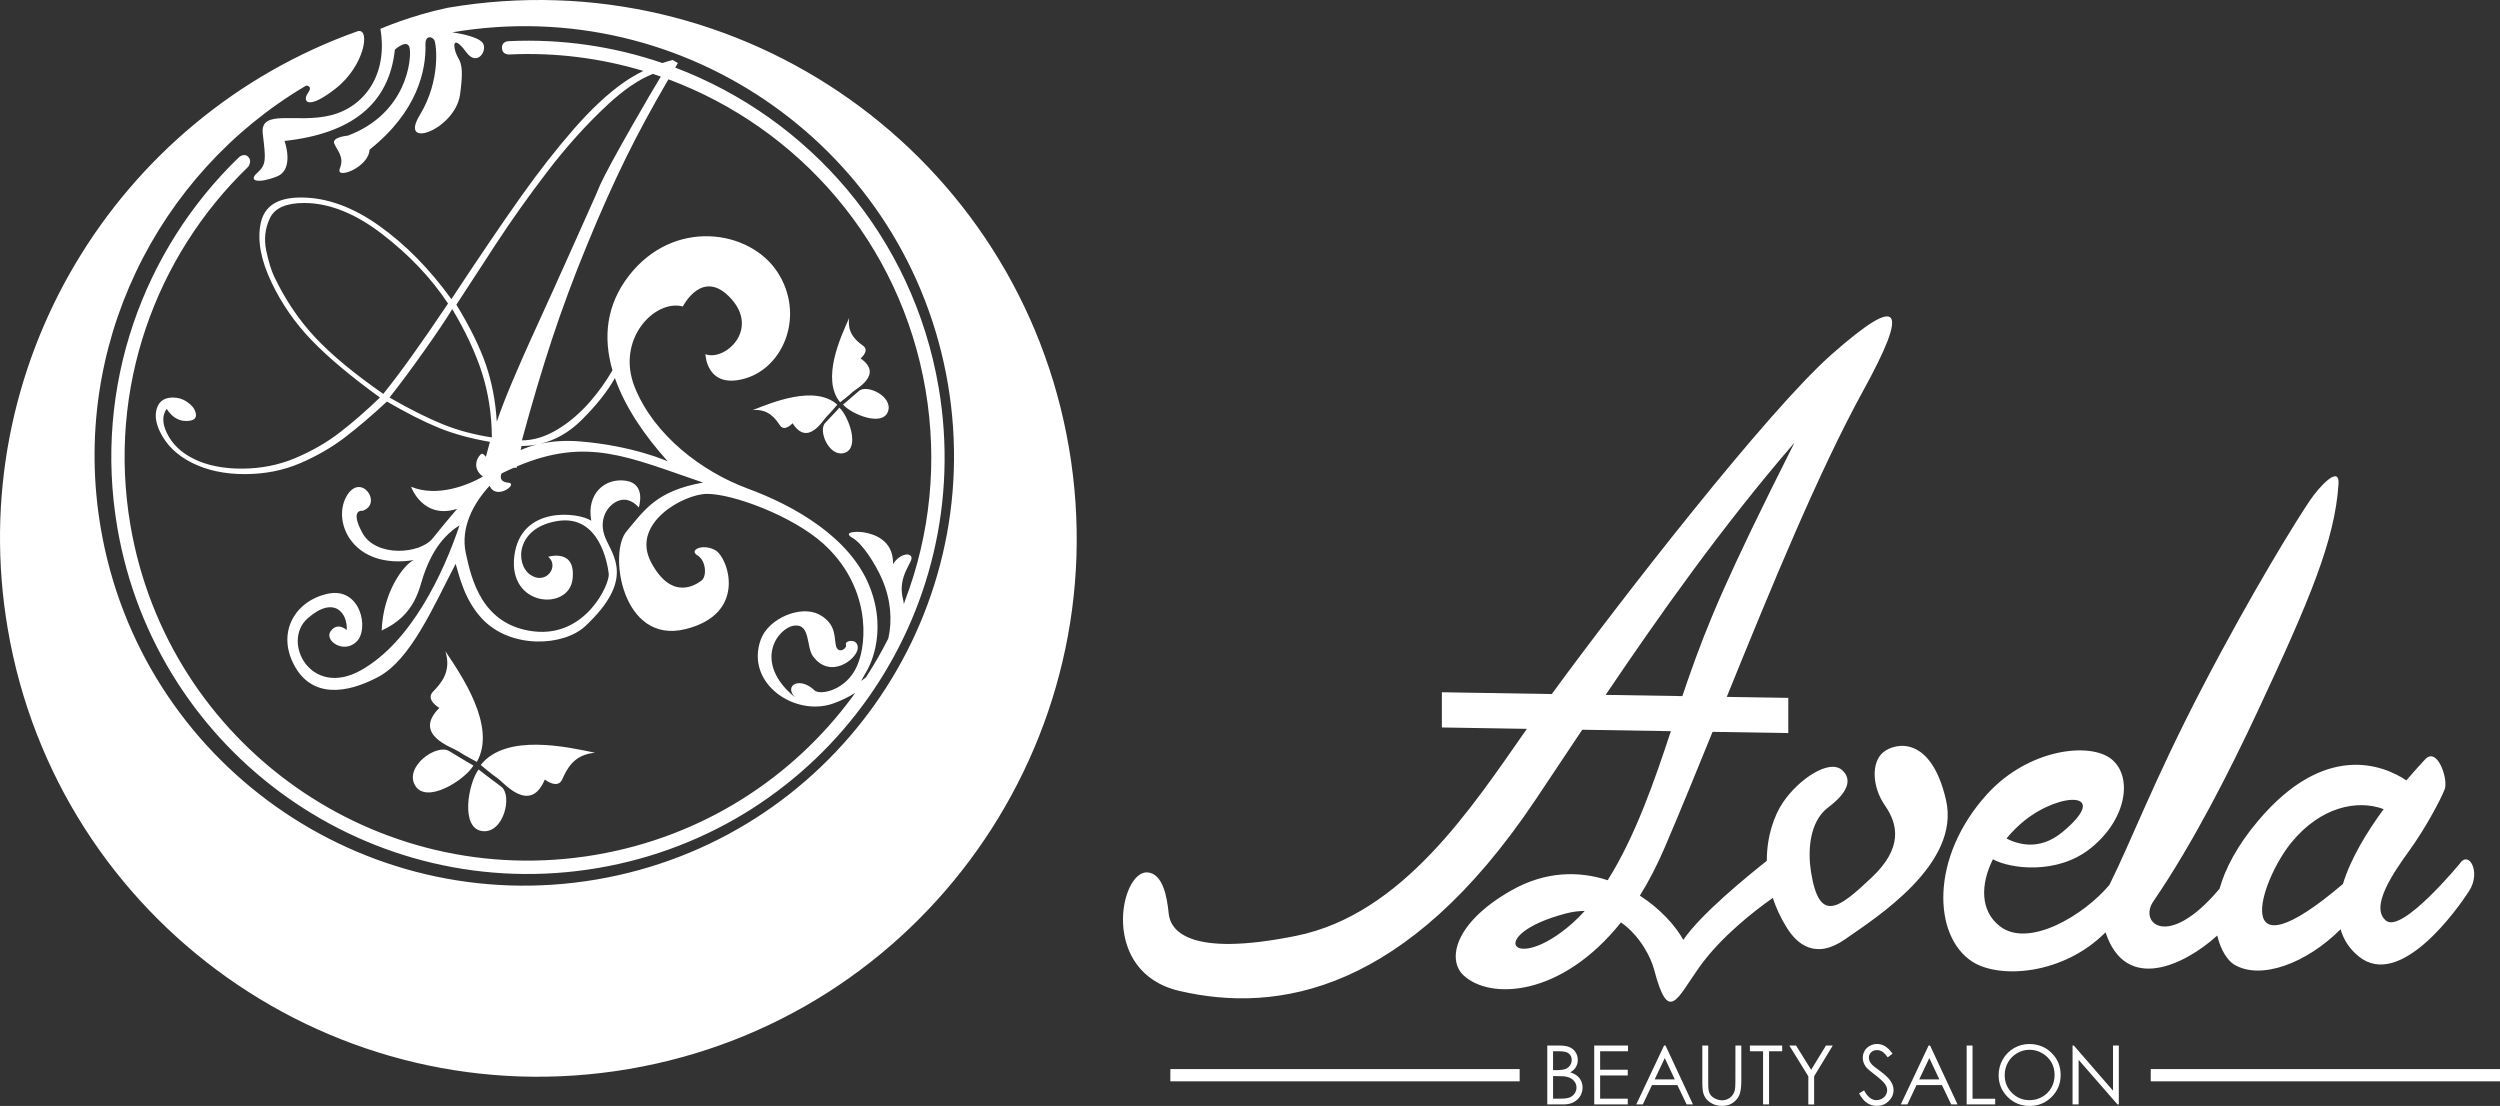 <?xml version="1.0" encoding="utf-8"?>
<!-- Generator: Adobe Illustrator 16.0.4, SVG Export Plug-In . SVG Version: 6.00 Build 0)  -->
<!DOCTYPE svg PUBLIC "-//W3C//DTD SVG 1.1//EN" "http://www.w3.org/Graphics/SVG/1.1/DTD/svg11.dtd">
<svg version="1.1" id="レイヤー_1" xmlns="http://www.w3.org/2000/svg" xmlns:xlink="http://www.w3.org/1999/xlink" x="0px"
	 y="0px" width="291.437px" height="128.926px" viewBox="1.165 2.369 291.437 128.926"
	 enable-background="new 1.165 2.369 291.437 128.926" xml:space="preserve">
<rect x="1.165" y="2.369" width="291.437" height="128.926" fill="#333333" stroke="none"/>
<g>
	<path fill="#FFFFFF" d="M64.675,93.243c0,0,1.491,1.181,2.029-0.012c0.538-1.189,1.328-2.908,3.832-3.11
		c-3.192-0.667-10.378-2.307-13.33,1.421c0,0,1.355,1.153,1.992,1.575C59.835,93.536,62.945,97.372,64.675,93.243z M30.198,20.772
		c-0.481-0.685-1.161-0.085-1.161-0.085c-11.174,10.768-17.001,26.699-14.2,43.153c4.507,26.441,29.589,44.225,56.033,39.717
		c26.439-4.5,44.221-29.585,39.716-56.028c-3.001-17.611-15.132-31.377-30.708-37.279l0.309-0.535l-0.598-0.352
		c-0.405,0.097-0.808,0.223-1.207,0.354c-5.623-1.922-11.658-2.838-17.854-2.553c0,0-0.825-0.033-0.846,0.729
		c-0.022,0.937,0.915,0.823,0.915,0.823c5.372-0.249,10.617,0.44,15.563,1.921c-0.789,0.395-1.568,0.841-2.327,1.374
		c-1.822,1.281-3.741,3.075-5.758,5.379c-2.017,2.307-4.069,4.933-6.165,7.878c-2.091,2.944-4.8,6.938-8.125,11.974
		c-2.54-3.521-5.348-6.374-8.429-8.563c-3.084-2.192-6.12-3.287-9.109-3.287c-2.71,0-4.268,0.996-4.687,2.98
		c-0.419,1.987,0,4.294,1.257,6.92c1.186,2.488,2.742,4.732,4.667,6.731c1.923,2.001,4.581,4.229,7.973,6.687
		c-1.558,1.503-3.101,2.849-4.636,4.038c-1.534,1.189-3.278,2.197-5.23,3.02C33.636,56.591,31.553,57,29.337,57
		c-2.162,0-4.001-0.368-5.517-1.104c-1.516-0.735-2.586-1.752-3.208-3.058c-0.54-1.131-0.548-2.064-0.02-2.801
		c0.62,0.938,1.371,1.408,2.254,1.408c1.082,0,1.413-0.441,0.99-1.322c-0.148-0.315-0.454-0.625-0.922-0.942
		c-0.466-0.312-0.999-0.469-1.601-0.469c-0.949,0-1.563,0.401-1.841,1.196c-0.279,0.798-0.167,1.723,0.335,2.775
		c0.736,1.539,1.976,2.751,3.721,3.63c1.746,0.882,3.8,1.325,6.161,1.325c2.333,0,4.482-0.422,6.442-1.26
		c1.962-0.84,3.711-1.852,5.255-3.032c1.541-1.183,3.167-2.569,4.884-4.166c2.318,1.345,4.333,2.364,6.045,3.062
		c1.711,0.7,3.698,1.246,5.962,1.636l-0.47,1.748c-0.186-0.229-0.353-0.402-0.474-0.36c-0.359,0.125-1.345,1.555,0.127,2.66
		c-1.798,1.039-5.366,2.428-8.373,1.188c0,0,1.354,3.853,5.37,2.573c0,0-1.345,1.555-2.848,3.435
		c-1.502,1.88-6.66,2.208-8.199-0.627c-1.539-2.838,0.037-2.581,0.037-2.581c2.406-0.849-0.28-4.636-1.923-1.625
		c-1.644,3.012,0.827,8.498,7.869,7.371c-1.163,0.542-3.57,3.691-3.735,8.211c3.963-1.803,4.353-4.916,4.893-6.455
		c0.539-1.543,1.623-4.222,4.179-5.799c-1.844,5.516-5.62,13.608-11.496,16.892c-5.872,3.284-9.292-3.352-6.193-6.068
		c3.102-2.715,4.673-0.562,4.542,1.378c0,0-1.023-0.989-1.855,0.109c-0.828,1.103,1.499,2.717,3.005,1.241
		c1.508-1.477,0.459-6.381-3.32-5.591c-3.778,0.789-6.017,4.417-3.976,8.294c2.042,3.88,6.068,3.407,9.826,1.409
		c3.758-2,6.359-8.054,9.017-13.179c0.338,0.96,0.875,4.019,3.05,6.361c3.341,3.599,9.535,3.271,12.076,0.887
		c5.786-5.422,3.215-8.16,2.328-10.284c-0.88-2.125,0.259-3.877,1.582-4.344c1.326-0.465,2.314,0.809,2.314,0.809
		s0.92-2.759-1.504-3.119c-2.425-0.365-4.611,1.487-4.036,4.665c-1.427-0.986-8.219-1.838-8.967,4.101
		c-0.749,5.944,6.318,6.43,6.781,2.752c0.464-3.68-2.825-2.654-2.825-2.654c1.348,1.146-0.308,3.353-2.103,2.09
		c-1.794-1.259-1.666-5.497,3.202-6.264c4.87-0.766,5.812,4.985,5.953,6.152c0.137,1.17-2.66,7.426-8.722,6.72
		c-6.063-0.704-7.286-6.089-7.938-9.104c-0.656-3.013,0.91-5.862,2.772-7.872c0.755,1.764,3.424-0.257,2.172-0.361
		c-1.25-0.096-0.785-1.074-0.785-1.074c0.486-0.242,0.954-0.453,1.417-0.656h0.342l0.037-0.169
		c8.179-3.467,12.949-1.095,21.697,1.886c-5.47,0.979-6.842,3.219-8.939,5.714s-0.507,13.159,6.845,11.382
		c7.352-1.777,5.021-8.393,3.517-9.215c-1.505-0.822-3.104,0.012-2.089,0.598c1.02,0.589,1.134,2.443,0.496,2.936
		c-0.638,0.495-3.47,2.439-5.885-2.118c-2.417-4.559,3.82-7.971,6.522-7.977c3.031-0.006,9.964,2.577,13.53,5.783
		c5.428,4.89,5.234,11.409,3.949,14.294c-1.283,2.885-4.339,3.421-4.954,2.827c-1.684-1.629-3.6-0.627-2.285,0.807
		c-4.947-4.073-2.032-8.075-0.099-8.351c1.933-0.272,1.412,2.479,2.197,3.553c2.021,2.775,5.128,0.36,5.226-0.894
		c0.102-1.248-1.546-0.941-1.375-0.46c0.169,0.481-0.83,1.104-1.127,0.263c-0.296-0.845,0.16-2.626-2-3.762
		c-2.155-1.136-5.921,0.465-6.806,2.938c-1.824,5.098,3.982,9.01,8.434,7.443c0.951-0.337,1.81-0.755,2.577-1.238l-0.303,0.425
		c-6.965,9.455-17.46,16.324-29.951,18.45c-25.593,4.363-49.877-12.852-54.237-38.447c-2.714-15.926,2.929-31.344,13.745-41.774
		C30.114,21.804,30.519,21.226,30.198,20.772z M45.845,48.286c-3.364-2.34-6-4.52-7.905-6.548c-1.906-2.027-3.505-4.393-4.801-7.104
		c-0.354-0.742-0.67-1.768-0.943-3.081c-0.271-1.312-0.127-2.56,0.432-3.745c0.556-1.186,1.888-1.775,3.989-1.775
		c2.928,0,5.968,1.212,9.115,3.636c3.15,2.426,5.704,5.122,7.662,8.087C50.258,42.436,47.741,45.945,45.845,48.286z M52.787,51.83
		c-1.758-0.71-3.832-1.748-6.217-3.117c1.24-1.57,2.607-3.407,4.101-5.521c1.493-2.109,2.565-3.709,3.214-4.791
		c1.559,2.607,2.711,5.084,3.468,7.434c0.749,2.352,1.135,4.859,1.151,7.523C56.45,53.051,54.549,52.542,52.787,51.83z
		 M60.96,46.686c-0.779,1.827-1.405,3.441-1.883,4.84c-0.145-2.392-0.571-4.617-1.278-6.671c-0.71-2.052-1.851-4.375-3.432-6.969
		c1.313-2.018,2.862-4.391,4.645-7.122c1.784-2.729,3.779-5.537,5.986-8.422c2.211-2.888,4.534-5.468,6.977-7.742
		c1.897-1.767,3.665-2.97,5.304-3.619c0.31,0.1,0.613,0.211,0.92,0.319c-0.729,1.194-1.846,3.105-3.363,5.76
		c-1.883,3.295-3.119,5.578-3.707,6.853l-0.521,1.229c-2.252,5.053-3.967,8.873-5.137,11.456c-1.172,2.583-2.021,4.455-2.551,5.612
		C62.393,43.367,61.739,44.858,60.96,46.686z M61.859,54.834l0.106-0.475c0.615,0,1.212-0.061,1.794-0.171
		C63.038,54.369,62.409,54.594,61.859,54.834z M68.73,53.824c-1.81-0.143-3.33,0.001-4.601,0.283
		c1.764-0.41,3.376-1.329,4.838-2.776c1.721-1.708,3.014-3.337,3.881-4.893c1.161,3.326,3.39,6.642,6.165,9.715
		C79.013,56.154,74.99,54.326,68.73,53.824z M102.214,80.572c0,0,2.59-4.157,0.318-9.847c-2.273-5.689-8.709-9.375-14.146-11.379
		c-5.439-2.005-10.997-6.269-13.226-11.842c-2.233-5.566,2.329-10.282,5.609-9.41c0,0,2.3-4.596,5.63-0.901
		c3.332,3.698-0.805,7.316-2.999,6.465c0,0,0.112,4.152,4.648,2.825c4.535-1.326,6.973-7.456,3.745-12.404
		c-3.232-4.948-12.085-6.294-17.296,0.409c-2.674,3.437-3.039,7.237-1.935,11.051c-0.724,1.254-1.579,2.465-2.584,3.624
		c-1.185,1.365-2.472,2.466-3.87,3.297c-1.395,0.831-2.76,1.245-4.101,1.245c1.152-4.259,2.319-8.179,3.497-11.759
		c1.179-3.577,2.543-7.25,4.091-11.011c1.545-3.766,3.063-7.165,4.559-10.206c1.389-2.828,3.04-5.871,4.932-9.113
		c15.196,5.663,27.05,19.038,29.97,36.174c1.453,8.542,0.507,16.936-2.351,24.495l-0.174,0.508
		c-0.022-0.218-0.056-0.417-0.105-0.599c-0.689-2.734,1.299-4.382,0.967-4.94c-0.331-0.559-1.532-0.135-2.122,0.882
		c0.072-2.862-2.317-3.509-3.33-3.696c-1.009-0.184-2.582-0.038-1.402,0.628c1.181,0.667,2.715,3.101,3.472,4.863
		c1.017,2.373,1.178,4.783,0.713,6.861l-0.107,0.201c-0.702,1.384-1.475,2.73-2.312,4.035l-0.171,0.278
		c-0.188,0.162-0.384,0.308-0.588,0.445L102.214,80.572z M99.022,49.892c0,0-0.78,0.868-1.657,1.778
		c-0.878,0.908,0.488,4.077,2.273,3.485C101.426,54.561,100.104,50.926,99.022,49.892z M54.549,89.927
		c0.629,0.432,2.203,1.257,2.203,1.257c2.354-4.129-1.854-10.183-3.666-12.895c0.749,2.4-0.547,3.775-1.452,4.722
		c-0.903,0.941,0.751,1.883,0.751,1.883C49.202,88.043,53.919,89.494,54.549,89.927z M74.463,126.99
		c34.167-5.818,57.141-38.231,51.32-72.398c-5.82-34.165-38.234-57.14-72.396-51.322c-4.314,0.896-7.877,2.461-7.877,2.461
		c0.896,5.269-1.804,9.082-5.781,10.077c-3.978,0.997-8.277-0.82-7.931,2.147c0.346,2.972,0.452,3.594-0.656,4.58
		c-1.109,0.987,0.211,1.241,2.303,0.406c2.093-0.834,0.889-4.142,0.889-4.142c7.833-0.854,12.189-4.308,12.865-10.646
		c0,0,1.522-1.375,1.731-0.134c0.213,1.238-0.31,7.552-7.203,10.159c0,0-1.886,0.164-1.6,0.912c0.288,0.747,1.222,1.547,0.656,2.919
		c-0.562,1.373,3.4-0.14,3.458-2.188c5.62-4.464,6.604-9.285,6.524-12.275c-0.03-1.113,0.796-0.934,1.033-0.495
		c0.233,0.44,0.79,4.653-1.702,8.746c-2.49,4.092,4.117,1.689,4.698-2.396c0.579-4.088-0.172-3.802-0.538-5.014
		c-0.364-1.212,0.048-1.603,1.295,0.097c1.248,1.704,2.507-0.265,1.883-1.116c-0.623-0.853-3.558-1.228-3.558-1.228
		c27.27-4.647,53.144,13.695,57.788,40.965c4.644,27.27-13.695,53.146-40.968,57.793c-27.271,4.642-53.144-13.697-57.787-40.97
		c-3.594-21.083,6.557-41.331,23.944-51.579c0,0,0.843-0.024,0.203,0.881c-0.646,0.908-0.123,2.097,3.253-0.551
		c3.378-2.651,4.062-7.075,2.557-6.673C14.653,16.02-3.135,45.146,2.067,75.667C7.884,109.833,40.297,132.81,74.463,126.99z
		 M101.288,47.95c-0.945,0.839-1.847,1.582-1.847,1.582c0.988,1.127,4.563,2.6,5.23,0.839S102.232,47.111,101.288,47.95z
		 M56.955,92.069c-1.21,1.633-2.139,6.793,0.39,7.179c2.522,0.38,3.62-4.173,2.236-5.185S56.955,92.069,56.955,92.069z
		 M98.773,49.542c-2.61-2.34-7.628-0.249-9.864,0.636c1.845-0.168,2.638,0.981,3.177,1.778c0.538,0.799,1.476-0.246,1.476-0.246
		c1.773,2.783,3.556-0.393,3.962-0.777C97.934,50.546,98.773,49.542,98.773,49.542z M100.546,48.077
		c0.403-0.39,3.646-2.037,0.942-3.925c0,0,1.085-0.892,0.308-1.464c-0.773-0.575-1.888-1.411-1.642-3.249
		c-0.978,2.199-3.279,7.124-1.052,9.829C99.102,49.267,100.141,48.471,100.546,48.077z M49.557,93.939
		c1.298,2.199,5.742-0.592,6.801-2.324c0,0-1.377-0.785-2.831-1.689C52.073,89.024,48.26,91.738,49.557,93.939z"/>
</g>
<g>
	<path fill="#FFFFFF" d="M185.041,127.801c-0.191-0.164-0.466-0.307-0.824-0.429c0.29-0.161,0.507-0.359,0.655-0.609
		c0.15-0.251,0.224-0.53,0.224-0.829c0-0.33-0.085-0.628-0.254-0.892c-0.17-0.269-0.402-0.469-0.694-0.599
		c-0.293-0.129-0.711-0.194-1.254-0.194h-1.354v6.867h1.884c0.679,0,1.221-0.19,1.623-0.572c0.403-0.377,0.604-0.848,0.604-1.399
		c0-0.268-0.053-0.523-0.16-0.753C185.384,128.161,185.234,127.961,185.041,127.801z M182.213,124.923h0.792
		c0.482,0,0.831,0.085,1.053,0.266c0.219,0.179,0.33,0.429,0.33,0.743c0,0.229-0.068,0.44-0.197,0.634
		c-0.131,0.193-0.31,0.333-0.535,0.421c-0.224,0.085-0.575,0.132-1.05,0.132h-0.394L182.213,124.923L182.213,124.923z
		 M184.729,129.839c-0.143,0.206-0.329,0.358-0.563,0.458c-0.233,0.099-0.601,0.148-1.103,0.148h-0.849v-2.631h0.389
		c0.579,0,0.985,0.024,1.221,0.085c0.348,0.08,0.623,0.233,0.82,0.465c0.2,0.229,0.3,0.49,0.3,0.8
		C184.942,129.402,184.871,129.625,184.729,129.839z M187.013,131.115h3.907v-0.671h-3.22v-2.7h3.22v-0.672h-3.22v-2.149h3.248
		v-0.673h-3.938L187.013,131.115L187.013,131.115z M195.153,124.251l-3.242,6.866h0.766l1.068-2.259h2.959l1.079,2.259h0.738
		l-3.197-6.866H195.153z M194.059,128.196l1.176-2.484l1.167,2.484H194.059z M203.468,128.394c0,0.544-0.023,0.898-0.069,1.077
		c-0.067,0.241-0.165,0.448-0.308,0.621c-0.139,0.169-0.313,0.302-0.521,0.398c-0.211,0.1-0.428,0.144-0.654,0.144
		c-0.261,0-0.522-0.06-0.777-0.184c-0.259-0.12-0.45-0.275-0.576-0.453c-0.124-0.185-0.203-0.41-0.237-0.678
		c-0.019-0.122-0.026-0.428-0.026-0.923v-4.146h-0.687v4.143c0,0.699,0.04,1.186,0.123,1.445c0.137,0.442,0.398,0.787,0.795,1.051
		c0.396,0.266,0.868,0.401,1.423,0.401c0.511,0,0.946-0.145,1.305-0.424c0.359-0.279,0.6-0.606,0.72-0.984
		c0.12-0.377,0.178-0.874,0.178-1.491v-4.141h-0.684L203.468,128.394L203.468,128.394z M205.161,124.923h1.532v6.191h0.699v-6.191
		h1.532v-0.674h-3.763L205.161,124.923L205.161,124.923z M212.299,127.082l-1.756-2.83h-0.788l2.215,3.584v3.282h0.676v-3.282
		l2.173-3.584h-0.792L212.299,127.082z M220.353,127.237c-0.501-0.368-0.799-0.598-0.889-0.683
		c-0.162-0.167-0.278-0.318-0.339-0.458c-0.065-0.14-0.096-0.283-0.096-0.433c0-0.249,0.087-0.453,0.265-0.621
		c0.175-0.171,0.398-0.258,0.676-0.258c0.216,0,0.412,0.059,0.596,0.165c0.183,0.107,0.398,0.335,0.661,0.677l0.56-0.422
		c-0.314-0.434-0.612-0.724-0.896-0.887c-0.278-0.158-0.584-0.245-0.905-0.245c-0.307,0-0.588,0.072-0.851,0.216
		c-0.259,0.144-0.461,0.335-0.604,0.581c-0.143,0.25-0.212,0.519-0.212,0.818c0,0.376,0.12,0.725,0.362,1.049
		c0.141,0.194,0.495,0.507,1.068,0.936c0.571,0.432,0.96,0.795,1.178,1.1c0.156,0.228,0.232,0.451,0.232,0.68
		c0,0.205-0.052,0.393-0.159,0.573c-0.106,0.179-0.257,0.323-0.462,0.43c-0.202,0.116-0.418,0.164-0.646,0.164
		c-0.54,0-1.014-0.377-1.424-1.135l-0.583,0.352c0.286,0.521,0.597,0.894,0.938,1.115c0.342,0.224,0.718,0.339,1.136,0.339
		c0.539,0,1-0.187,1.376-0.555c0.381-0.369,0.569-0.802,0.569-1.295c0-0.347-0.113-0.694-0.333-1.03
		C221.354,128.064,220.947,127.673,220.353,127.237z M225.993,124.251l-3.243,6.866h0.766l1.069-2.259h2.958l1.082,2.259h0.741
		l-3.202-6.866H225.993z M224.898,128.196l1.177-2.484l1.169,2.484H224.898z M231.113,124.251h-0.684v6.866h3.326v-0.663h-2.64
		L231.113,124.251L231.113,124.251z M237.727,124.075c-0.641,0-1.235,0.162-1.79,0.482c-0.55,0.318-0.984,0.762-1.304,1.322
		c-0.319,0.567-0.479,1.175-0.479,1.837c0,0.991,0.349,1.832,1.049,2.53c0.698,0.698,1.56,1.049,2.578,1.049
		c1.005,0,1.857-0.355,2.556-1.052c0.699-0.697,1.047-1.553,1.047-2.555c0-1.017-0.348-1.872-1.05-2.564
		C239.637,124.425,238.771,124.075,237.727,124.075z M240.302,129.172c-0.257,0.448-0.611,0.804-1.065,1.062
		c-0.451,0.261-0.945,0.387-1.479,0.387c-0.798,0-1.479-0.279-2.044-0.841c-0.566-0.562-0.85-1.25-0.85-2.07
		c0-0.549,0.128-1.049,0.385-1.498s0.61-0.805,1.065-1.071c0.455-0.265,0.936-0.395,1.443-0.395c0.518,0,1.008,0.127,1.468,0.395
		c0.462,0.267,0.818,0.615,1.076,1.057c0.252,0.442,0.378,0.936,0.378,1.478C240.68,128.226,240.552,128.727,240.302,129.172z
		 M247.49,129.514l-4.569-5.263h-0.148v6.866h0.707v-5.196l4.53,5.196h0.156v-6.866h-0.676V129.514L247.49,129.514z
		 M137.597,128.424h40.721v-1.429h-40.721V128.424L137.597,128.424z M251.887,128.424h40.715v-1.429h-40.715V128.424z
		 M228.019,95.62c-1.729-7.487-5.854-6.723-7.296-5.57c-1.439,1.152-1.34,4.035,0.194,6.24c1.533,2.212,2.062,4.959-1.561,8.373
		c-3.887,3.672-6.12,5.398-7.079-0.691c-0.346-2.191-0.287-5.759,2.017-7.487c2.306-1.729,2.83-3.268,1.607-4.347
		c-1.514-1.33-5.064,1.079-6.886,3.771c-0.998,1.468-1.893,3.913-1.884,6.81c-2.195,1.731-7.729,6.241-9.732,9.217
		c-0.936-1.691-2.723-3.648-5.066-5.159c1.028-1.655,2.007-3.526,2.908-5.639c1.812-4.243,3.676-8.792,5.568-13.455l8.826,0.143
		v-4.103l-7.173-0.116c5.234-12.885,10.671-26.163,15.955-35.786c5.23-9.522,4.512-11.418-3.746-4.125
		c-7.507,6.636-24.656,28.709-32.609,39.582l-12.81-0.209v4.104l9.907,0.161c-6.397,9.146-14.455,21.597-26.869,24.125
		c-12.627,2.564-14.692-0.67-14.884-2.591c-0.191-1.919-0.666-4.688-2.493-4.8c-3.168-0.194-5.607,11.644,3.742,13.818
		c11.523,2.687,26.496,0.097,41.469-22.218c1.74-2.593,3.571-5.357,5.49-8.231l10.331,0.167c-1.874,5.713-4.165,12.312-7.365,17.375
		c-3.327-1.088-7.236-1.08-11.24,1.196c-6.64,3.78-7.501,8.072-5.565,9.891c3.073,2.881,11.4,2.547,18.355-6.169
		c2.272,1.584,3.518,4.172,3.863,5.492c1.679,6.407,2.616,3.455,5.279-0.288c2.51-3.524,6.403-6.542,8.559-8.061
		c0.376,1.156,0.913,2.339,1.663,3.524c1.151,1.826,3.29,3.73,6.766,1.297C219.862,109.341,229.745,103.107,228.019,95.62z
		 M188.342,83.375c6.308-9.338,13.571-19.624,22.018-29.409c-7.918,15.714-10.095,20.978-12.455,27.732
		c-0.201,0.58-0.407,1.192-0.617,1.82L188.342,83.375z M184.446,110.016c-6.874,6.03-10.276,1.364-0.769-1.151
		c0.792-0.209,1.531-0.303,2.227-0.303C185.431,109.08,184.949,109.572,184.446,110.016z M261.609,114.813
		c3.098,1.856,8.43-0.136,12.409-4.116c0.338,1.188,1.006,2.27,2.133,3.18c4.823,3.888,11.52-5.542,12.885-7.703
		c1.368-2.162-0.071-4.752-1.15-3.098c0,0-6.694,8.134-8.564,6.624c-1.951-1.574,0.861-5.615,2.732-8.208
		c1.872-2.589,3.672-5.975,4.104-7.127c0.433-1.149-0.863-5.038-2.305-3.453c-0.293,0.321-1.112,1.196-2.164,2.432
		c-2.67-1.782-9.477-4.544-17.271,4.692c-2.498,2.961-3.863,5.638-4.513,7.943c-0.058,0.066-0.11,0.122-0.166,0.191
		c-5.902,6.912-9.266,3.792-7.559,1.295c4.68-6.838,8.981-15.357,12.165-22.171c6.124-13.092,8.998-19.939,9.431-26.489
		c0.152-2.304-2.232,0.29-3.312,1.874c-1.462,2.145-6.755,10.638-12.669,22.027c-5.602,10.786-8.206,17.777-10.725,22.817
		c-2.987,3.571-9.431,7.413-12.766,4.827c-2.334-1.814-2.263-4.916-0.815-7.813c1.974,1.106,7.491,1.866,11.421-1.307
		c4.22-3.405,4.896-8.35,2.398-10.365c-2.494-2.014-9.664-1.232-14.495,4.081c-6.67,7.343-6.333,16.552-1.726,19.529
		c3.144,2.034,10.581,1.559,15.531-3.422c2.357,7.162,9.259,3.799,13.022,0.375C260.053,113.228,260.928,114.4,261.609,114.813z
		 M268.305,100.559c3.376-4.111,7.635-5.022,10.736-3.867c-1.901,2.588-3.832,5.712-4.746,8.722
		C260.971,116.75,264.555,105.127,268.305,100.559z M237.185,98.017c4.27-3.406,10.131-3.406,4.416,1.344
		c-2.771,2.305-5.353,1.356-6.534,0.757C235.694,99.355,236.404,98.64,237.185,98.017z"/>
</g>
</svg>
